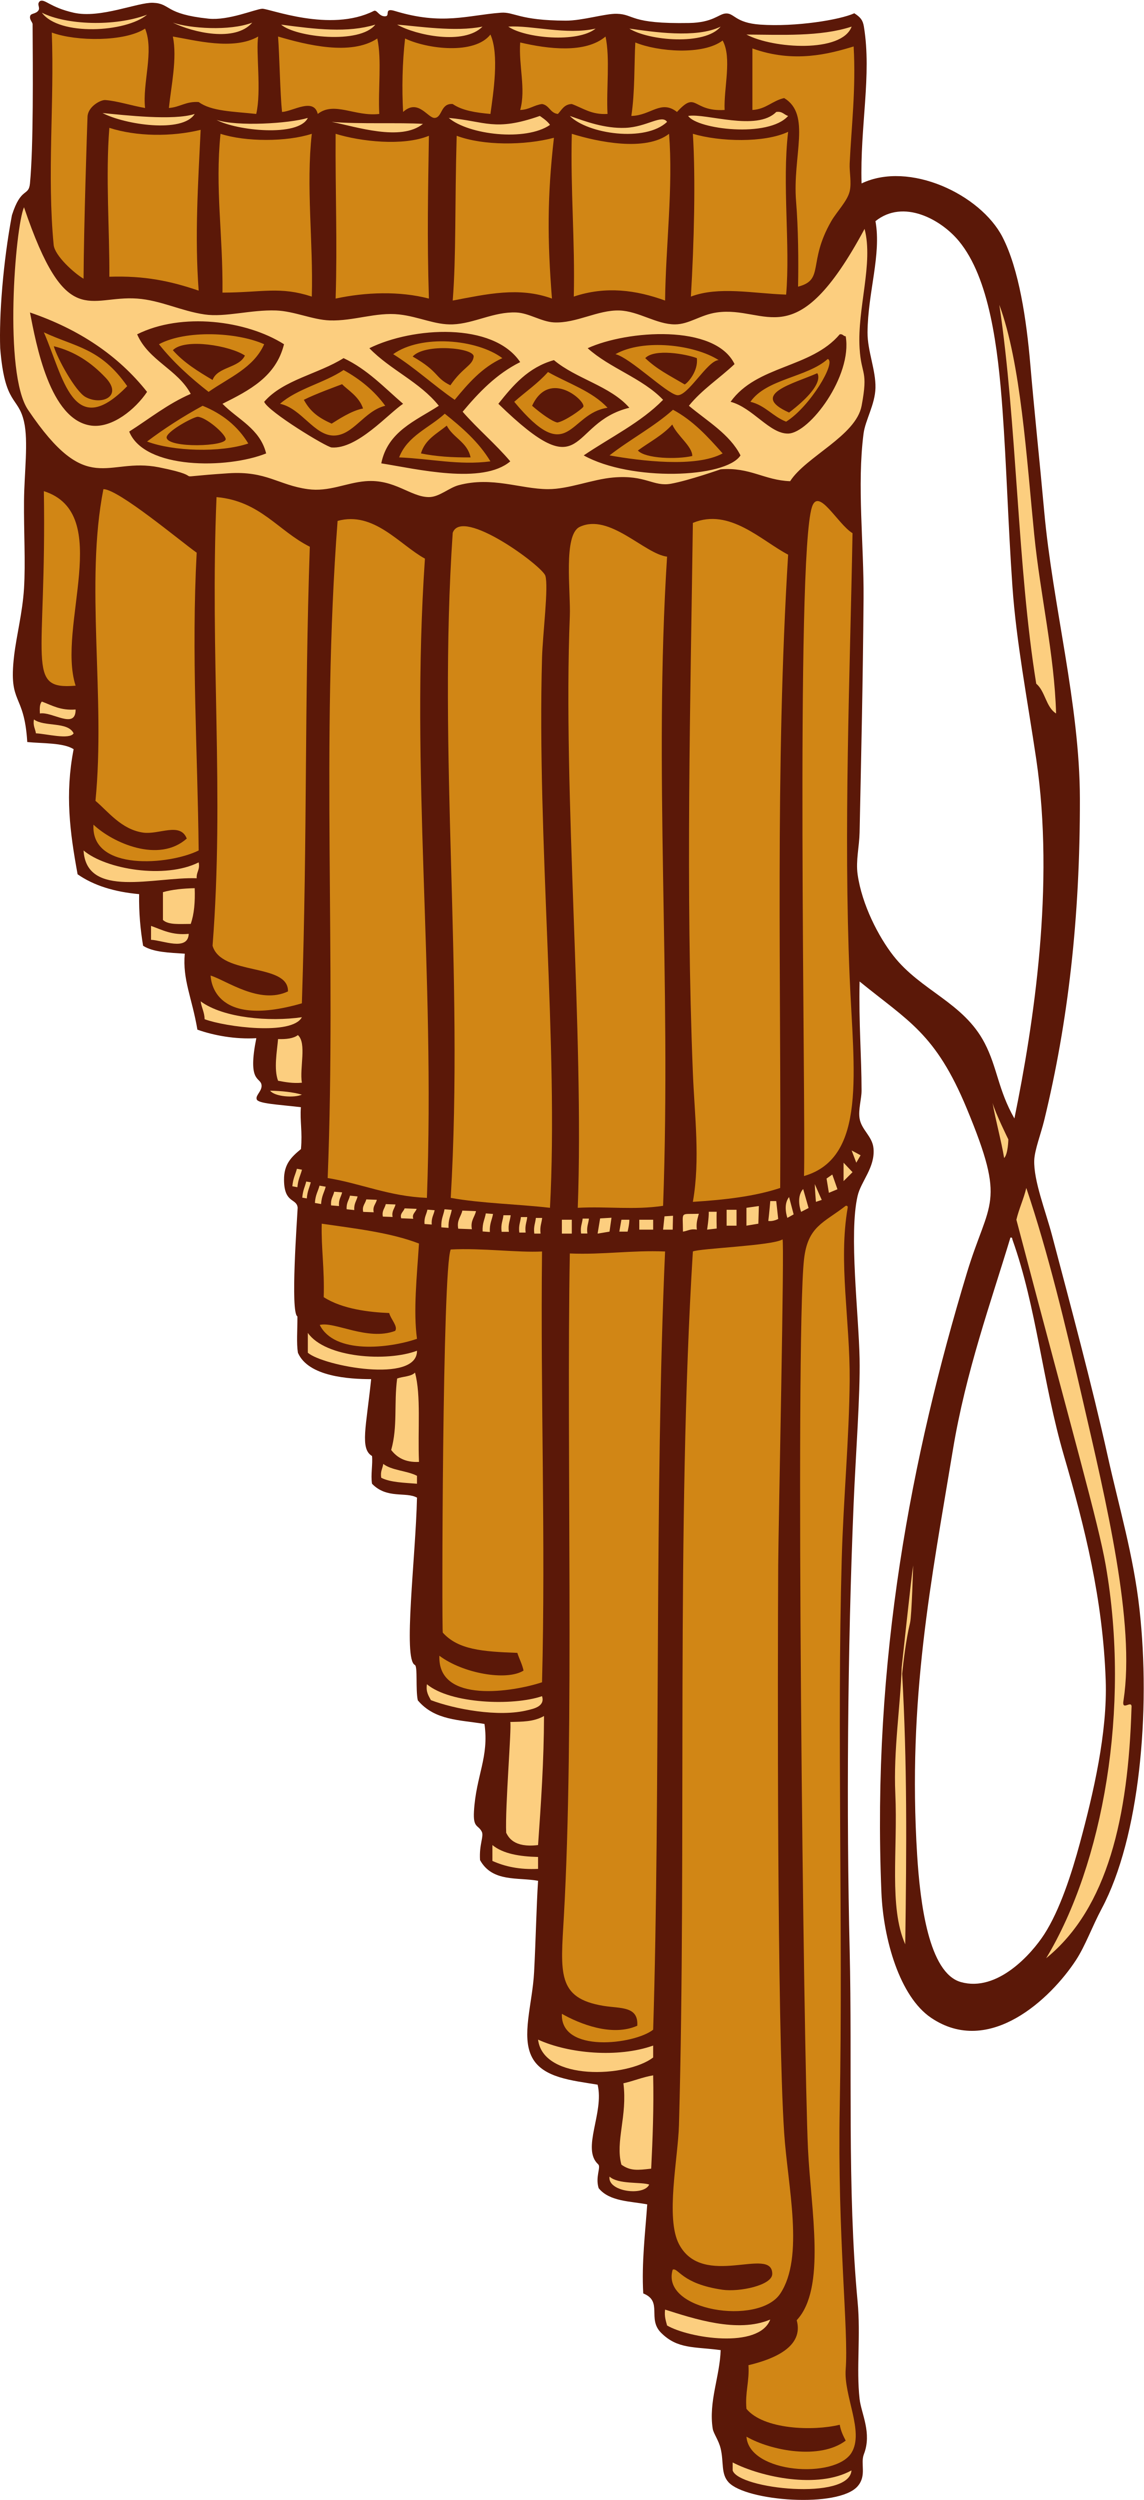 <?xml version="1.0" encoding="UTF-8" standalone="no"?>
<svg
   xmlns:dc="http://purl.org/dc/elements/1.1/"
   xmlns:cc="http://creativecommons.org/ns#"
   xmlns:rdf="http://www.w3.org/1999/02/22-rdf-syntax-ns#"
   xmlns:svg="http://www.w3.org/2000/svg"
   xmlns="http://www.w3.org/2000/svg"
   viewBox="0 0 184.4 402.867"
   height="402.867"
   width="184.4"
   xml:space="preserve"
   id="svg2"
   version="1.1"><defs
     id="defs6" /><g
     transform="matrix(1.333,0,0,-1.333,0,402.867)"
     id="g10"><g
       transform="scale(0.1)"
       id="g12"><path
         id="path14"
         style="fill:#5b1808;fill-opacity:1;fill-rule:nonzero;stroke:none"
         d="m 1377.83,1077.3 c -7.23,64.69 -24.81,123.51 -38.4,184.8 -19,85.69 -45.08,182.65 -67.2,266.4 -7.87,29.81 -22.5,66.54 -21.6,91.2 0.44,12.24 8.09,31.94 12,48 29.07,119.34 43.41,245.01 43.2,388.8 -0.17,114.52 -32.95,234.01 -43.2,348 -5.25,58.41 -11.89,120.2 -16.8,177.6 -4.56,53.21 -13.53,114.62 -33.6,153.6 -26.53,51.51 -112.78,92.36 -170.41,64.8 -2.01,68.56 12.45,131 2.82,189.6 -1.31,7.95 -4.17,11.33 -11.59,16.13 -17.16,-7.93 -70.777,-16.68 -113.616,-13.73 -31.368,2.16 -31.368,14.66 -42.493,13.42 -8.101,-0.91 -15.269,-10.92 -43.257,-11.45 -72.661,-1.37 -65.93,10.51 -87.805,11.13 -13.953,0.4 -41.543,-8.37 -61.645,-8.3 -56.89,0.18 -62.308,10.8 -78.492,9.6 -40.512,-3.01 -70.691,-15.46 -128.453,2.14 -13.285,4.05 -5.394,-5.86 -11.066,-6.44 -7.985,-0.8 -10.243,8.45 -14.235,6.44 -52.668,-26.56 -126.73,3.12 -134.953,2.66 -8.222,-0.47 -40.711,-14.5 -64.805,-12 -53.847,5.59 -45.265,18.3 -67.195,19.2 -18.527,0.76 -63.75,-19.36 -96.004,-12 -28.98,6.62 -34.555,16.98 -40.668,14.06 -4.512,-3.8 0.59,-7.48 -1.902,-11.29 -2.766,-4.22 -8.551,-3.44 -9.75,-6.17 -1.875,-4.24 2.691,-8.33 2.703,-10.3 0.336,-55.42 1.133,-147.54 -3.18,-192.7 -1.543,-16.18 -10.766,-3.65 -21.805,-38.39 C 3.48,2703.95 -1.129,2640.48 0.234,2601.3 5.828,2531.58 21.891,2543.68 29.031,2512.5 c 5.449,-23.76 0.324,-61.57 0,-96 -0.336,-36.1 1.949,-74.27 0,-105.6 -1.828,-29.48 -9.094,-56.7 -11.996,-81.6 -6.984,-59.95 12.184,-43.28 15.934,-104.12 18.18,-1.82 44.039,-0.71 56.062,-8.68 -10.625,-54.46 -4.457,-100.71 4.801,-151.2 19.293,-13.51 44.316,-21.28 74.398,-24 -0.394,-22.79 1.59,-43.21 4.801,-62.4 12.137,-7.87 31.637,-8.37 50.403,-9.6 -2.836,-31.69 8.699,-53.07 15.261,-91.82 19.45,-6.96 45.938,-11.88 71.25,-10.32 -10.824,-53.72 4.688,-46.87 6.25,-56.25 1.227,-7.34 -7.351,-12.61 -5.847,-17.42 0.957,-5.39 24.91,-6.44 53.457,-9.76 -1.242,-17.27 2.039,-29.27 0.113,-50.63 -11.785,-9.69 -20.66,-18.28 -20.484,-37.4 0.261,-28.8 15.261,-21.6 16.511,-33.48 -0.515,-12.05 -9.062,-127.25 -0.312,-131.42 0.094,-16.63 -1.289,-32.07 0.601,-43.91 12.555,-29.04 62.317,-31.93 88.567,-31.93 -5.969,-57.83 -13.75,-84.16 1.043,-92.91 1.047,-9.51 -1.742,-22.9 0,-33.55 18.125,-18.74 41.058,-9.34 54.39,-16.8 -1.613,-72.31 -17.101,-195.48 -2.578,-202.27 3.59,-1.68 0.703,-29.899 3.563,-42.797 20.664,-24.473 50.48,-23.469 80.617,-28.535 5.695,-40.254 -10.16,-62.297 -12.711,-105.598 -1.199,-20.418 5.051,-16.043 9.43,-24.609 2.875,-5.625 -3.336,-15.203 -2.086,-34.375 14.965,-27.078 45.855,-20.528 70.168,-25.02 -2.02,-31.316 -2.668,-69.668 -4.801,-110.398 -2.023,-38.594 -16,-77.493 -2.402,-103.203 13.046,-24.668 48.125,-27.735 79.195,-32.883 8.25,-33.914 -19.863,-77.422 0.664,-96.239 3.75,-3.437 -3.664,-14.875 0.574,-28.828 13.047,-16.347 38.653,-15.754 58.762,-19.648 -2.199,-32.199 -6.977,-71.094 -4.797,-107.668 24.094,-9.59 4.453,-30.594 21.602,-47.617 19.796,-19.649 38.957,-16.621 71.992,-20.887 -0.852,-31.211 -14.778,-62.598 -9.602,-95.031 0.922,-5.762 7.192,-13.914 9.602,-23.992 3.957,-16.523 0.097,-30.531 9.597,-40.801 21.223,-22.941 132.757,-31.379 156.007,-4.805 11.35,12.969 3.11,27.273 7.6,38.789 10,25.625 -3.25,49.246 -5.2,66.817 -4.11,36.921 1.47,76.425 -2.4,117.597 -12.74,135.567 -6.33,288.133 -9.6,424.793 -3.95,164.961 -2.63,362.808 4.8,539.998 2.57,61.19 8.04,131.15 7.2,175.21 -1,53.13 -13.04,151.09 -2.4,196.8 4.17,17.91 21.4,34.39 19.2,57.6 -1.37,14.51 -14.59,22.22 -16.8,36 -1.74,10.83 2.42,23.8 2.39,33.6 -0.04,42.12 -3.44,80.44 -2.39,132 58.77,-47.96 91.87,-62.6 129.6,-153.6 48.49,-116.94 26.94,-110.01 0,-199.2 -66.55,-220.34 -114.94,-466.98 -103.2,-748.806 2.35,-56.301 22.05,-125.508 60,-151.192 70.6,-47.812 145.12,23.594 175.19,69.598 11.45,17.492 19.55,40.547 31.21,62.395 45.71,85.8 59.48,238.339 45.6,362.405 z m -187.2,684 v 0 c -25.65,49.22 -77.13,63 -110.4,105.6 -17.71,22.68 -38.03,61.53 -43.2,98.4 -2.3,16.38 2.05,33.61 2.4,50.4 1.96,94.51 4.02,181.82 4.8,283.2 0.5,65.7 -8.07,136.71 0,199.2 2.09,16.18 13.9,35.12 14.4,55.2 0.54,21.39 -9.77,44.78 -9.6,67.2 0.37,48.31 16.94,93.74 9.6,134.4 33.73,27.08 79.04,2.25 100.8,-24 37.07,-44.72 47.33,-128.81 52.8,-204 4.92,-67.65 6.69,-136.99 12,-213.6 4.65,-67.01 18.26,-137.62 28.8,-208.8 22.63,-152.79 -3.12,-320.3 -26.4,-434.4 -19.7,34.51 -20.58,61.6 -36,91.2 z m 115.2,-967.206 v 0 c -9.93,-36.633 -24.14,-80.918 -43.2,-110.403 -15.06,-23.289 -56.44,-70.207 -100.81,-57.597 -38.77,11.027 -49.18,95.469 -52.79,153.605 -11.76,189.16 17.14,331.801 43.2,489.601 15.68,94.97 46.25,179.36 69.59,256.8 2.05,0.44 2.27,-0.93 2.41,-2.4 29.11,-81.4 36.5,-172.87 62.4,-261.6 25.04,-85.79 46.96,-172.98 50.4,-271.202 2.22,-63.183 -14.97,-136.902 -31.2,-196.804 v 0" /><path
         id="path16"
         style="fill:#d18615;fill-opacity:1;fill-rule:evenodd;stroke:none"
         d="m 1032.23,2966.1 c 2.93,-51.01 -2.74,-97.55 -4.8,-141.6 -0.48,-10.2 2.5,-22.94 0,-33.6 -2.73,-11.67 -15.72,-24.72 -22.18,-35.92 -29.012,-50.35 -7.809,-70.94 -40.223,-79.28 0.657,30.79 0.219,71.24 -2.398,103.2 -4.484,54.79 18.609,104.9 -14.399,124.8 -14.39,-3.2 -21.773,-13.43 -38.406,-14.4 0,24.8 0,49.6 0,74.41 50.164,-18.17 93.116,-6.57 122.406,2.39 z m -856.796,-74.4 c -16.387,2.81 -33.508,8.48 -48,9.6 -5.934,0.46 -21.125,-8.1 -21.598,-20.07 -0.477,-11.96 -4.445,-130.45 -4.801,-195.93 -11.18,6.5 -34.902,27.8 -36.152,40.93 -8.101,84.85 0.941,171.37 -2.25,256.67 29.68,-10.97 88.668,-11.17 112.801,4.8 11.136,-27.2 -3.387,-66.1 0,-96 z m 33.593,86.4 c 25.871,-4.3 73.258,-17.22 103.203,0 -3.074,-17.84 4.118,-65.79 -2.394,-93.6 -28.668,3.11 -53.965,3.13 -69.602,14.4 -15.414,1.02 -22.574,-6.22 -36,-7.2 2.641,26.18 10.246,60.13 4.793,86.4 z m 127.207,0 c 33.961,-9.96 87.996,-23.65 120,-2.4 5.586,-25.61 0.809,-61.59 2.399,-91.2 -29.219,-3.54 -54.488,15.67 -74.399,0 -4.796,20.15 -30.234,3.07 -43.199,2.4 -2.305,21.81 -3.086,68.59 -4.801,91.2 z m 256.797,-93.6 c -17.644,1.55 -34.258,4.14 -45.597,12 -14.762,1.16 -12.383,-15.95 -21.598,-16.8 -8.418,-0.77 -20.02,23.91 -38.402,7.2 -1.539,27.98 -0.969,59.6 2.402,88.8 27.066,-12.85 83.91,-19.79 103.195,4.8 10.785,-23.8 3.547,-70.58 0,-96 z m 139.196,93.6 c 5.593,-26.41 0.812,-63.19 2.402,-93.6 -19.551,-1.16 -29.68,7.13 -43.203,12 -9.305,-0.29 -12.129,-7.07 -16.797,-12 -9.434,0.97 -10.242,10.55 -19.195,12 -9.871,-1.33 -15.52,-6.87 -26.403,-7.2 7.039,25.44 -1.988,53.42 0,81.6 33.742,-7.93 78.86,-13.48 103.196,7.2 z m 141.601,-4.8 c 11.524,-20.9 1.192,-57.79 2.402,-84 -39.667,-2.29 -33.378,24.05 -57.597,-2.4 -19.473,15.24 -31.613,-4.4 -55.203,-4.8 4.414,28.84 3.394,63.18 4.8,88.8 27.356,-11.27 82.161,-15.54 105.598,2.4 v 0" /><path
         id="path18"
         style="fill:#fcce7f;fill-opacity:1;fill-rule:evenodd;stroke:none"
         d="m 953.027,2882.1 c -23.711,-26.84 -110.058,-16.14 -120.886,0 21.406,3.62 82.937,-19.1 106.492,4.8 7.551,1.15 9.375,-3.42 14.394,-4.8 z m -338.394,108 c 28.457,1.8 70.14,-10.44 105.594,-2.4 -21.579,-17.58 -85.559,-11.63 -105.594,2.4 z m -436.801,14.4 c -25.289,-21.41 -106.188,-26.14 -127.195,2.4 29.344,-14.85 87.886,-17.17 127.195,-2.4 z m -53.824,-118.9 c 26.984,-2.59 86.015,-9.41 111.426,-1.1 -14.637,-23.6 -84.551,-12.95 -111.426,1.1 z m 329.824,106.9 c -18.602,-24.06 -96.336,-15.28 -113.887,0 42.188,-5.65 80.41,-10.21 113.887,0 z m 26.402,0 c 23.723,-1.73 70.387,-9.18 103.2,-2.4 -22.09,-22.64 -80.579,-10.53 -103.2,2.4 z m -79.199,-117.6 c 33.621,-2.9 81.449,-0.57 110.403,-2.4 -26.793,-21.58 -80.848,-3.38 -110.403,2.4 z m -139.199,2.4 c 24.75,-8.22 87.707,-4.43 110.394,2.4 -11.269,-23.39 -86.222,-15.44 -110.394,-2.4 z m -52.809,117.6 c 20.313,-6.92 68.414,-10.54 96.008,0 -20.711,-23.92 -71.621,-11.99 -96.008,0 z m 456.008,-123.66 c -29.328,-20.2 -98.492,-11.97 -122.402,8.46 44.293,-3.93 55.512,-16.77 110.125,2.4 0,0 9.726,-6.26 12.277,-10.86 z m 24.004,10.86 c 18.93,-6.69 42.094,-15.4 67.191,-14.4 25.899,1.03 44.024,16.69 50.403,7.2 -26.235,-24.84 -95.91,-14.71 -117.594,7.2 z m 71.984,105.6 c 27.844,-3.88 80.825,-12.22 110.403,2.4 -18.821,-23.17 -87.102,-17.07 -110.403,-2.4 z m 268.797,2.4 c -11.84,-32.09 -95.074,-26.74 -127.191,-9.6 41.266,-0.19 89.383,-2.86 127.191,9.6 v 0" /><path
         id="path20"
         style="fill:#d18615;fill-opacity:1;fill-rule:evenodd;stroke:none"
         d="m 953.027,2862.9 c -7.402,-62.63 2.715,-136.89 -2.414,-196.8 -39.742,1.3 -81.199,10.39 -115.183,-2.4 3.867,64.76 5.808,142.94 2.402,196.8 32.188,-9.61 86.34,-11.24 115.195,2.4 z m -820.797,4.8 c 32.79,-10.61 75.438,-10.96 110.403,-2.4 -3.051,-64.03 -7.328,-128.95 -2.399,-194.4 -34.171,11.62 -65.254,18.2 -108.004,16.8 0.399,55.72 -4.71,121.36 0,180 z m 134.407,-7.2 c 30.281,-9.86 80.117,-9.86 110.398,0 -7.148,-63.64 1.875,-130.56 0,-196.8 -38.594,12.65 -59.66,4.92 -108.004,4.8 0.66,71.55 -9.117,125.18 -2.394,192 z m 139.199,0 c 30.105,-9.33 81.605,-15.19 112.797,-2.4 -0.961,-67.63 -2.324,-120.73 0,-196.8 -35.66,9.27 -76.578,7.79 -112.797,0 2.191,68.58 -0.469,128.05 0,199.2 z m 146.394,-2.4 c 32.442,-12.15 82.512,-11.67 117.594,-2.4 -8.199,-71.74 -7.937,-124.02 -2.39,-194.4 -39.813,14.5 -78.719,5.4 -120,-2.4 4.277,55.13 2.375,112.8 4.796,199.2 z m 139.196,2.4 c 31.387,-9.82 89.492,-21.8 117.605,0 5.117,-64.33 -4.031,-135.16 -4.801,-201.6 -34.941,12.72 -71.64,17.8 -110.398,4.8 1.574,67.98 -4.113,128.68 -2.406,196.8 v 0" /><path
         id="path22"
         style="fill:#fcce7f;fill-opacity:1;fill-rule:evenodd;stroke:none"
         d="m 895.43,2471.7 c -12.879,25.5 -40.039,41.29 -62.41,60 15.703,19.51 37.136,33.27 55.21,50.4 -23.562,48.78 -129.832,41.01 -177.605,19.2 26.895,-24.31 66.223,-36.18 91.199,-62.4 -26.89,-27.5 -63.562,-45.23 -95.992,-67.2 56.988,-31.65 171.602,-27.6 189.598,0 z m -232.801,-40.8 c -33.52,0.15 -67.391,15.63 -107.996,4.8 -11.762,-3.14 -23.555,-14.45 -36,-14.4 -22.418,0.09 -41.375,22.17 -76.797,19.2 -23.633,-1.98 -43.961,-13.13 -69.606,-9.6 -35.753,4.92 -49.984,22.21 -95.996,19.2 -83.363,-5.46 -16.16,-6.35 -84.004,7.2 -63.785,12.74 -86.113,-37.77 -158.398,69.6 -29.699,44.12 -15.449,220.58 -4.801,244.8 50.695,-149.8 78.547,-106.23 136.805,-110.4 28.379,-2.03 53.043,-15.02 81.598,-19.2 24.98,-3.66 55.785,5.89 86.398,4.8 21.836,-0.78 44.25,-11.29 64.801,-12 28.793,-0.99 56.195,10.28 84,7.2 23.969,-2.65 43.426,-12.81 64.801,-12 26.007,0.99 49.496,15.49 76.8,14.4 15.329,-0.61 30.434,-11.24 45.59,-12 26.938,-1.35 52.957,15.23 79.207,14.4 23.09,-0.73 44.914,-16.89 67.199,-16.8 17.149,0.07 30.774,11.58 50.403,14.4 60.965,8.77 94.863,-55.18 178.827,101.06 10.87,-41.79 -8.98,-96.13 -6.03,-144.26 2.07,-33.73 10.68,-25.71 2.45,-69.62 -6.83,-36.38 -67.407,-61.42 -86.45,-91.18 -31.602,1.2 -48.387,17.21 -84.004,14.4 0,0 -38.25,-13.47 -59.922,-17.42 -21.77,-3.97 -30.313,10.93 -70,7.5 -25.574,-2.21 -53.852,-14.19 -78.875,-14.08 z m -551.992,76.8 c 25.176,-3.1 52.996,19.69 67.195,40.8 -34.988,44.21 -82.551,75.85 -141.598,96 7.34,-37.39 23.82,-130.57 74.403,-136.8 z m 55.199,110.4 v 0 c 13.769,-31.83 48.883,-42.32 64.801,-72 -27.883,-12.12 -49.949,-30.05 -74.403,-45.6 18.5,-45.91 118.399,-45.29 165.602,-26.4 -7.516,30.09 -34.238,40.96 -52.805,60 32.524,16.28 64.774,32.83 74.403,72 -45.715,28.96 -123.899,38.83 -177.598,12 z m 280.801,-16.8 c 25.476,-26.35 60.863,-40.66 84,-69.6 -28.199,-18.2 -61.789,-31.02 -69.602,-69.6 42.742,-6.77 122.324,-26.06 156,2.4 -17.988,21.21 -39.328,39.07 -57.601,60 19.691,23.51 40.781,45.62 69.597,60 -32.691,48.63 -129.801,42.73 -182.394,16.8 z m 568.793,16.8 c -34.676,-41.13 -100.176,-37.17 -132,-81.6 26.715,-7.01 47.246,-38.81 69.597,-38.4 25.852,0.48 77.863,69.59 69.603,117.6 -3.07,0.14 -3.32,3.07 -7.2,2.4 z m -599.996,-28.8 v 0 c -30.418,-19.18 -73,-26.2 -96,-52.8 4.777,-11.88 75.117,-54.73 81.601,-55.2 31.106,-2.28 68.473,40.9 86.399,52.8 -22.789,19.61 -43.153,41.65 -72,55.2 z m 254.39,-2.4 v 0 c -31.191,-8.8 -49.472,-30.52 -67.191,-52.8 107.289,-104.28 83.262,-23.1 158.39,-4.8 -23.125,26.47 -64.289,34.9 -91.199,57.6 v 0" /><path
         id="path24"
         style="fill:#fcce7f;fill-opacity:1;fill-rule:evenodd;stroke:none"
         d="m 1208.4,2653.73 c 26.01,-70.06 32.98,-185.48 42.23,-278.03 7.3,-73.01 24.38,-144.22 26.4,-216 -12.34,7.66 -13.05,26.94 -24,36 -22.91,141.09 -23.27,315.38 -44.63,458.03 z m 32.62,-1067.63 c 26.46,-78.58 46.89,-163.95 67.21,-252.01 29.74,-128.86 64.58,-273.89 50.4,-367.195 -2.86,-15.098 11.02,2.382 9.6,-9.598 -3.91,-131.289 -28.61,-241.797 -103.2,-302.402 68.64,113.652 102.33,301.57 72,475.205 -9.02,51.61 -38.35,153 -108,417.6 3.23,13.57 8.77,24.82 11.99,38.4 z m -136.81,-456.34 c -2.17,-13.5 -13.87,-123.71 -13.89,-123.33 -1.44,-45.922 -10.05,-100.285 -7.69,-152.336 3.11,-68.528 -7.9,-137.571 12,-182.395 1.71,120.324 2.31,218.281 -3.72,327.141 1.41,13.36 4.52,41.04 9.55,61.56 2.05,8.36 3.75,69.36 3.75,69.36 z m 96.02,559.17 c 3.36,-12.44 19.08,-44.16 19.08,-44.16 0,0 -0.29,-17.72 -5.1,-22.5 -3.32,20.5 -10.46,46.18 -13.98,66.66 v 0" /><path
         id="path26"
         style="fill:#d18615;fill-opacity:1;fill-rule:evenodd;stroke:none"
         d="m 300.234,2486.1 c -33.726,-11.35 -91.023,-9.5 -122.402,2.4 20.996,15.81 43.398,30.21 67.203,43.2 23.906,-9.69 42.488,-24.71 55.199,-45.6 z m 434.395,43.2 c -47.254,-6.92 -46.199,-72.89 -112.793,7.2 13.547,12.05 28.785,22.41 40.793,36 24.578,-13.82 53.562,-23.23 72,-43.2 z m -91.195,2.4 v 0 c 10.898,-9.54 24.504,-19.15 30.574,-20.25 9.172,1.65 28.726,15.45 31.207,18.82 4.473,6.09 -40.524,47.25 -61.781,1.43 z m 100.796,62.4 c 33.731,19.04 95.665,11.5 124.801,-7.2 -13.679,-0.28 -37.644,-44.81 -50.484,-42.34 -13.117,2.53 -56.621,45.21 -74.317,49.54 z m 98.399,-4.8 c -12.941,4.97 -51.203,11.83 -62.402,0 14.402,-13.6 27.527,-19.95 47.734,-31.82 3.75,1.87 16.629,16.25 14.668,31.82 z m 107.984,-76.8 c -16.179,6.21 -25.144,19.64 -43.179,24 19.304,27.89 68.582,29.45 93.476,51.76 10.84,-3.39 -21.281,-57.66 -50.297,-75.76 z m 3.559,11.02 c 45.769,34.89 34.051,47.55 34.051,47.55 -28.118,-12.48 -83.172,-25.72 -34.051,-47.55 z m -80.344,-49.42 c -32.39,-17.51 -99.187,-9.06 -136.797,-2.4 24.688,19.31 53.555,34.44 76.785,55.2 24.454,-13.16 42.329,-32.88 60.012,-52.8 z m -60.918,34.94 c -11.543,-13 -27.734,-21.25 -41.562,-31.41 8.906,-10 47.558,-10.85 65.773,-6.64 0.074,11.71 -18.125,24.31 -24.211,38.05 z M 593.031,2464.5 c -37.742,-4.99 -72.429,3.24 -110.398,4.8 9.957,26.05 36.422,35.58 55.199,52.8 20.883,-16.72 41.055,-34.15 55.199,-57.6 z m -84,9.6 v 0 c 17.918,-3.69 38.157,-5.04 59.996,-4.8 -3.847,18.55 -21.172,23.62 -28.793,38.4 -11.882,-9.71 -26.402,-16.8 -31.203,-33.6 z m 98.403,115.2 c -24.704,-11.3 -41.305,-30.69 -57.606,-50.4 -25.598,17.6 -47.793,38.6 -74.394,55.2 33.754,24.14 101.086,18.29 132,-4.8 z m -108.426,1.93 v 0 c 32.711,-18.73 26.094,-25.16 45.582,-34.79 15.055,21.97 26.918,23.74 28.168,34.58 1.25,10.83 -59.356,16.47 -73.75,0.21 z m -33.172,-59.53 c -25.516,-6.11 -38.809,-36.14 -62.402,-36 -23.668,0.14 -38.926,32.88 -64.801,38.4 20.894,18.31 53.308,25.09 76.801,40.8 20.089,-11.11 37.273,-25.13 50.402,-43.2 z m -98.402,7.2 c 8.07,-14.94 18.582,-22.03 33.601,-28.8 6.949,4.26 23.91,15.81 37.973,18.31 -4.914,14.95 -19.375,22.82 -25.313,29.38 -6.562,-2.5 -32.363,-11.82 -46.261,-18.89 z m -48,67.2 c -12.829,-28.78 -42.774,-40.42 -67.204,-57.6 -22,17.2 -42.64,35.75 -60,57.6 32.266,17.43 94.133,14.76 127.204,0 z m -110.407,-7.2 c 13.328,-15.17 30.852,-25.82 48.008,-36 5.934,16.03 31.961,14.26 39.11,29.51 -17.629,11.89 -72.555,21.38 -87.118,6.49 z m -155.996,21.6 c 38.105,-17.89 68.485,-18.76 100.801,-65.07 -65.723,-67.56 -77.527,12.05 -100.801,65.07 z m 74.727,-54.9 c -17.613,18.65 -37.547,31.88 -62.723,38.1 4.082,-14.48 26.172,-54.7 38.399,-61.4 19.324,-10.6 45.574,0.8 24.324,23.3 z m 73.75,-72.65 c 2.551,-12.77 72.89,-10.58 71.398,-1.27 -1.074,6.67 -23.586,26.11 -33.875,26.73 -5.769,-0.33 -38.929,-18.43 -37.523,-25.46 v 0" /><path
         id="path28"
         style="fill:#fcce7f;fill-opacity:1;fill-rule:evenodd;stroke:none"
         d="m 50.637,2174.1 c 12.219,-4.58 22.582,-11.01 40.801,-9.6 0.144,-24.72 -28.555,-2.08 -43.207,-4.8 -0.316,5.91 -0.359,11.57 2.406,14.4 z M 885.945,45.293 c 34.848,-17.891 103.059,-32.227 143.685,-9.598 -2.58,-36.906 -136.817,-22.52 -143.685,0 0,3.203 0,6.406 0,9.598 z M 804.23,230.098 c 34.403,-10.848 87.579,-28.817 127.196,-12 -13.828,-36.067 -98.848,-22.403 -124.793,-7.2 -1.457,5.743 -3.457,10.95 -2.403,19.2 z m -67.199,160.8 c 10.742,-9.668 37.715,-6.21 47.996,-9.597 -6.375,-14.395 -50.664,-8.625 -47.996,9.597 z m 52.782,122.395 c 0.863,-39.238 -0.575,-76.211 -2.379,-112.793 -16.664,-1.965 -25.254,-2.812 -36.008,4.793 -7.656,28.105 7.469,58.75 2.402,98.398 12.449,2.754 22.981,7.422 35.985,9.602 z m -139.176,43.203 c 37.09,-16.953 96.597,-22.305 139.176,-7.199 0,-4.805 0,-9.598 0,-14.402 -31.852,-24.426 -133,-28.614 -139.176,21.601 z m -55.203,235.203 c 12.746,-10.457 32.546,-13.855 55.203,-14.402 0,-4.797 0,-9.602 0,-14.395 -22.707,-1.105 -40.27,2.93 -55.203,9.598 0,6.398 0,12.793 0,19.199 z m 62.398,155.996 c -0.137,-54.257 -3.602,-105.195 -7.195,-155.996 -29.442,-3.601 -35.848,9.68 -38.555,14.836 -1.394,31.153 6.723,127.391 4.953,133.965 14.641,0.418 27.93,0.027 40.797,7.195 z m -141.598,38.399 c 28.411,-23.633 103.77,-26.485 139.2,-14.395 4.074,-12.597 -11.032,-15.32 -16.801,-16.804 -35.797,-9.18 -89.707,1.406 -117.598,12 -2.734,5.265 -6.195,9.804 -4.801,19.199 z m -52.8,266.406 c 10.355,-8.05 28.695,-8.11 40.8,-14.4 0,-3.21 0,-6.4 0,-9.6 -15.519,1.28 -32.039,1.56 -43.199,7.2 -1.39,7.78 1.637,11.17 2.399,16.8 z m 38.402,110.4 c 7.465,-27.9 3.164,-68.86 4.801,-108.01 -16.778,-0.77 -26.598,5.41 -33.606,14.41 8.008,28.52 3.192,55.62 7.203,86.4 6.977,2.63 16.954,2.24 21.602,7.2 z m -129.606,48 c 21.153,-30.41 95.813,-35.2 132.004,-21.6 0.418,-40.04 -113.476,-18.47 -132.004,-2.41 0,8 0,16.01 0,24.01 z m -45.593,292.8 c 14.078,-0.32 27.176,-1.62 38.398,-4.8 -9.082,-4.2 -32.89,-2.55 -38.398,4.8 z m 38.398,9.6 c -11.347,-0.94 -20.031,0.77 -28.801,2.4 -5.293,14.32 -1.296,35.19 0,50.4 9.934,-0.33 18.536,0.66 24,4.8 10.899,-9.9 1.821,-39.78 4.801,-57.6 z m -122.402,98.4 c 27.539,-20.31 83.242,-24.85 122.402,-19.2 -11.793,-22.36 -92.484,-11.75 -117.601,-2.4 -0.204,8.6 -3.735,13.87 -4.801,21.6 z m -60,91.2 c 13.597,-4.8 25.254,-11.55 45.597,-9.6 -1,-21.37 -31.609,-7.78 -45.597,-7.2 0,5.6 0,11.2 0,16.8 z m 52.801,45.6 c 0.601,-16.6 -0.633,-31.37 -4.797,-43.2 -12.77,0.04 -27.106,-1.51 -33.602,4.8 0,11.2 0,22.4 0,33.6 11.223,3.18 24.32,4.48 38.399,4.8 z m -134.399,45.6 c 27.047,-22.94 98.617,-34.78 139.199,-14.4 1.848,-9.05 -2.929,-11.47 -2.402,-19.2 -50.453,1.86 -133.383,-25.11 -136.797,33.6 z m -60,158.4 c 12.316,-9.29 40.961,-2.23 47.996,-16.8 -4.883,-8.12 -33.469,-0.43 -45.598,0 -0.762,5.63 -3.789,9.01 -2.398,16.8 v 0" /><path
         id="path30"
         style="fill:#d18615;fill-opacity:1;fill-rule:evenodd;stroke:none"
         d="m 1022.63,1564.5 c 2.04,0.44 2.71,-0.84 2.4,-2.4 -11.42,-65.49 2.98,-136.64 2.4,-208.81 -0.57,-69.99 -7.57,-142.95 -9.6,-215.99 -5.77,-207.23 1.63,-445.941 -2.4,-662.405 -2.89,-155.137 10.86,-270.559 7.2,-316.797 -2.55,-32.219 22.42,-75.403 7.19,-100.801 -19.43,-32.441 -124.078,-25.344 -127.191,19.199 29.676,-17.094 88.914,-28.32 120.001,-4.797 -2.99,5.812 -5.94,11.652 -7.2,19.199 -32.52,-7.93 -92.137,-5.742 -112.801,19.2 -1.836,20.234 3.719,33.078 2.398,52.804 31.809,7.5 67.114,22.696 58.364,54.364 35.828,38.332 17.207,132.91 13.64,207.226 -5.254,109.328 -15.574,978.888 -4.804,1075.208 4.503,40.23 23.671,44.01 50.403,64.8 z m -633.603,-21.6 c 41.27,-5.94 83.563,-10.85 117.61,-23.99 -2.512,-39.52 -7.004,-81.33 -2.403,-115.22 -34.308,-11.66 -99.785,-18.81 -117.597,16.81 17.801,4.57 57.75,-19.68 91.195,-7.21 3.731,5.49 -5.391,14.16 -7.195,21.6 -23.864,0.96 -56.692,4.69 -79.199,19.2 1.027,35.29 -3.122,58.64 -2.411,88.81 z m 266.407,-33.6 c -1.981,-175.49 4.464,-349.23 0,-520.804 -34.321,-11.414 -126.426,-26.648 -124.129,32.094 28.324,-21.399 81.371,-30.793 101.765,-17.96 -1.453,7.34 -5.398,14.71 -7.5,21.41 -42.5,1.56 -71.554,3.83 -90.136,24.46 -1.293,3.25 -0.621,440.73 9.601,463.21 37.996,1.98 80.828,-3.96 110.399,-2.41 z m 148.796,0 c -12.765,-285.11 -5.585,-658.812 -14.417,-940.804 -22.477,-17.84 -112.399,-28.953 -110.379,19.199 20.879,-11.882 60.468,-28.066 91.179,-14.402 1.567,23.934 -20.398,20.664 -40.789,24.004 -56.711,9.285 -51.855,39.746 -48,107.996 12.75,225.605 3.039,563.847 7.215,801.597 40.844,-1.64 74.34,4.07 115.191,2.41 z m 9.208,-1230.89 c 6.816,2.813 10.417,-17.207 60.39,-24.316 20.176,-2.871 60.02,5.293 60,19.199 -0.051,34.305 -83.992,-18.938 -112.805,36.004 -16.492,31.476 -1.109,103.82 0,143.996 9.375,336.777 -3.574,726.067 16.809,1056.007 7.852,3.77 96.356,6.95 108.359,14.59 2.676,1.7 -4.89,-344.03 -5.168,-393.79 -0.71,-125.69 -1.433,-555.498 7.207,-686.409 4.231,-64.148 24.739,-150.273 -4.8,-194.394 -26.184,-39.09 -145.051,-20.574 -129.992,29.113 v 0" /><path
         id="path32"
         style="fill:#d18615;fill-opacity:1;fill-rule:evenodd;stroke:none"
         d="m 972.227,1600.5 c 2.324,83 -10.497,746.57 9.597,808.8 7.934,24.56 30.946,-20.57 49.066,-31.62 -3.05,-170.5 -10.99,-358.61 -3.46,-537.18 4.75,-112.62 21.27,-217.91 -55.203,-240 z m -734.395,753.6 c -6.523,-123.34 1.109,-239.17 2.402,-360 -35.062,-17.48 -130.55,-25.78 -127.203,31.2 23.301,-22.05 78.996,-46.93 112.805,-16.8 -7.906,20.23 -33.481,4.43 -52.805,7.2 -26.312,3.78 -42.402,25.62 -57.597,38.4 12.371,125.57 -12.805,263.15 9.601,376.8 18.25,0 93.649,-63.32 112.797,-76.8 z m -184.801,74.4 c 85.207,-27.21 15.359,-163.71 38.406,-235.2 -61.336,-5.14 -35,27.02 -38.406,235.2 z m 321.602,-67.2 c -6.613,-195.16 -2.778,-340.03 -9.598,-552 -110.93,-32.13 -109.945,32.65 -110.402,33.6 19.609,-6.16 59.273,-35.4 93.597,-19.2 0.868,34.71 -80.531,18.6 -91.195,55.2 14.348,185.4 -3.285,349.69 4.801,542.4 52.898,-4.7 74.391,-40.81 112.797,-60 z m 139.199,-14.4 c -17.742,-261.21 12.496,-495.63 2.402,-772.8 -46.082,1.92 -78.796,17.2 -120,24 10.582,267.73 -8.398,526.72 11.996,794.4 43.805,12.13 74.899,-28.75 105.602,-45.6 z m 151.203,-784.8 c -39.449,4.56 -82.738,5.26 -120,12 15.985,274.65 -15.785,536.03 2.399,804 11.027,31.63 108.363,-40.08 112.019,-51.89 4.07,-13.15 -3.223,-70.68 -4.019,-99.31 -6.153,-221.13 20,-470.22 9.601,-664.8 z m 141.598,787.2 c -16.457,-259.45 5.222,-509.19 -4.809,-784.8 -35.183,-5.29 -66.949,-0.49 -103.187,-2.4 7.847,210.5 -18.168,501.16 -9.598,715.2 1.195,30.08 -8.199,98.48 11.984,108 35.997,16.98 78.215,-32.68 105.61,-36 z m 146.394,2.4 c -16.007,-259.9 -8.222,-522.36 -9.597,-765.6 -30.617,-10.19 -67.192,-14.41 -105.598,-16.8 8.992,51.44 2.102,103.29 0,156 -8.855,221.89 -2.891,450.7 0,664.8 44.402,18.53 83.059,-21.65 115.195,-38.4 v 0" /><path
         id="path34"
         style="fill:#fcce7f;fill-opacity:1;fill-rule:evenodd;stroke:none"
         d="m 1029.81,1631.44 5.63,-14.8 5.2,8.96 -10.83,5.84 z m -44.556,-40.7 c 3.437,-8.12 8.437,-19.1 8.437,-19.1 l -7.058,-2.34 c 0,0 -1.379,16.64 -1.379,21.44 z m -245.82,-40.64 -2.403,-16.8 -14.402,-2.4 3.047,18.37 13.758,0.83 z m -109.555,0.81 c 2.555,0 5.105,0 7.656,0 -0.605,-6.28 -3.023,-10.05 -1.914,-18.75 -2.555,0 -5.101,0 -7.656,0 -1.11,8.7 1.305,12.47 1.914,18.75 z m 372.411,29.3 10.37,4.31 -6.23,17.8 -6.95,-4.84 2.81,-17.27 z m -643.259,29.08 c 2.055,-0.39 4.082,-0.77 6.121,-1.14 -1.832,-7.11 -4.582,-11.05 -5.543,-21.16 -2.043,0.39 -4.07,0.76 -6.113,1.15 0.973,10.1 3.707,14.05 5.535,21.15 z m 498,-51.99 c 3.196,0 6.399,0 9.602,0 -0.383,-4.82 0,-20.25 0,-20.25 l -11.594,-1.35 c 0,0 2.285,14.4 1.992,21.6 z m -105.605,-9.6 c 0,0 6.406,0 9.597,0 0.063,-5.65 -2.136,-14.4 -2.136,-14.4 h -9.992 l 2.531,14.4 z m 21.601,0 c 5.606,0 11.203,0 16.786,0 0,-4 0,-8 0,-12 -5.583,0 -11.18,0 -16.786,0 0,4 0,8 0,12 z m 72,7.2 c -1.453,-5.75 -3.457,-10.95 -2.398,-19.2 -7.793,1.39 -11.164,-1.63 -16.797,-2.4 0,25.45 -4.191,20.63 19.195,21.6 z m -474.73,38.98 c 1.836,-0.33 3.66,-0.65 5.488,-0.95 -1.586,-6.56 -4.012,-10.22 -4.805,-19.51 -1.824,0.33 -3.652,0.64 -5.48,0.96 0.789,9.28 3.215,12.96 4.797,19.5 z m 649.753,22.76 10.84,-11.46 -10.84,-10.83 z M 608.766,1553.1 c 2.918,0 5.836,0 8.75,0 -0.696,-6.72 -3.453,-10.74 -2.188,-20.02 -2.914,0 -5.832,0 -8.75,0 -1.265,9.28 1.492,13.3 2.188,20.02 z m -21.309,2.24 c 2.914,-0.23 5.82,-0.45 8.727,-0.67 -1.258,-7.33 -4.348,-11.53 -3.871,-21.82 -2.903,0.22 -5.809,0.44 -8.723,0.67 -0.481,10.29 2.609,14.49 3.867,21.82 z m -49.922,4.97 c 2.914,-0.23 5.82,-0.45 8.727,-0.67 -1.258,-7.32 -4.352,-11.53 -3.867,-21.82 -2.907,0.22 -5.817,0.44 -8.727,0.66 -0.48,10.3 2.609,14.5 3.867,21.83 z m -20.68,-0.43 c 2.915,-0.23 5.821,-0.45 8.727,-0.68 -1.144,-5.82 -4.16,-9.13 -3.527,-17.34 -2.907,0.22 -5.809,0.44 -8.723,0.66 -0.641,8.22 2.383,11.53 3.523,17.36 z m 42.211,-1.15 c 5.52,-0.21 11.028,-0.42 16.524,-0.63 -1.582,-7.34 -6.965,-11.57 -4.969,-21.88 -5.504,0.22 -11.008,0.42 -16.519,0.63 -1.997,10.31 3.382,14.54 4.964,21.88 z m 358.551,5.51 -0.586,-21.34 -14.402,-2.4 v 21.6 l 14.988,2.14 z m -114.101,-12.45 10.3,0.71 -0.378,-16.8 h -11.614 l 1.692,16.09 z m 75.117,7.91 c 3.996,0 8,0 11.992,0 0,-6.4 0,-12.8 0,-19.2 -3.992,0 -7.996,0 -11.992,0 0,6.4 0,12.8 0,19.2 z m -174.082,-10.66 c 2.539,0 5.07,0 7.597,0 -0.605,-6.05 -2.988,-9.67 -1.894,-18.03 -2.539,0 -5.059,0 -7.609,0 -1.082,8.36 1.312,11.98 1.906,18.03 z m -25.117,-1.34 c 3.996,0 8.004,0 11.992,0 0,-5.6 0,-11.2 0,-16.8 -3.988,0 -7.996,0 -11.992,0 0,5.6 0,11.2 0,16.8 z m -275.309,33.85 c 3.188,-0.26 6.379,-0.52 9.566,-0.78 -1.214,-5.56 -4.507,-8.67 -3.75,-16.55 -3.191,0.26 -6.382,0.52 -9.566,0.78 -0.754,7.88 2.535,10.99 3.75,16.55 z m -17.762,7.35 c 2.504,-0.44 5,-0.88 7.492,-1.3 -1.835,-7.04 -4.949,-10.9 -5.57,-20.94 -2.504,0.43 -5,0.87 -7.492,1.3 0.625,10.05 3.738,13.91 5.57,20.94 z m 36.86,-12.09 c 3.07,-0.32 6.132,-0.64 9.195,-0.95 -1.309,-5.54 -4.566,-8.59 -4.035,-16.47 -3.07,0.32 -6.133,0.63 -9.199,0.96 -0.528,7.88 2.726,10.94 4.039,16.46 z m 19.715,-4.54 c 4.253,-0.16 8.503,-0.32 12.746,-0.49 -1.196,-5.07 -5.34,-7.97 -3.766,-15.09 -4.246,0.16 -8.496,0.32 -12.746,0.48 -1.574,7.13 2.566,10.03 3.766,15.1 z m 528.253,12.55 6.563,-22.97 -9.016,-4.64 c 0,0 -6.765,17.3 2.453,27.61 z m -39.765,-14.59 h 7.207 l 2.39,-21.6 c 0,0 -6.21,-3.39 -11.992,-2.4 1.223,9.7 2.395,24 2.395,24 z m -464.938,-3.65 c 3.934,-0.15 7.864,-0.3 11.789,-0.45 -1.125,-5.07 -4.964,-7.99 -3.527,-15.1 -3.93,0.15 -7.859,0.3 -11.789,0.45 -1.438,7.11 2.398,10.03 3.527,15.1 z m 22.782,-5.16 c 4.863,-0.19 9.718,-0.38 14.574,-0.56 -1.305,-4.03 -6.008,-6.29 -4.11,-12.01 -4.855,0.19 -9.714,0.37 -14.578,0.56 -1.894,5.71 2.805,7.97 4.114,12.01 z m 464.902,13.66 5.523,-20.94 -7.586,-4.22 c 0,0 -5.703,15.76 2.063,25.16 z m -306.192,-25.2 c 2.532,0 5.063,0 7.59,0 -0.597,-6.37 -2.992,-10.18 -1.898,-18.98 -2.527,0 -5.059,0 -7.594,0 -1.094,8.8 1.301,12.61 1.902,18.98 v 0" /></g></g></svg>